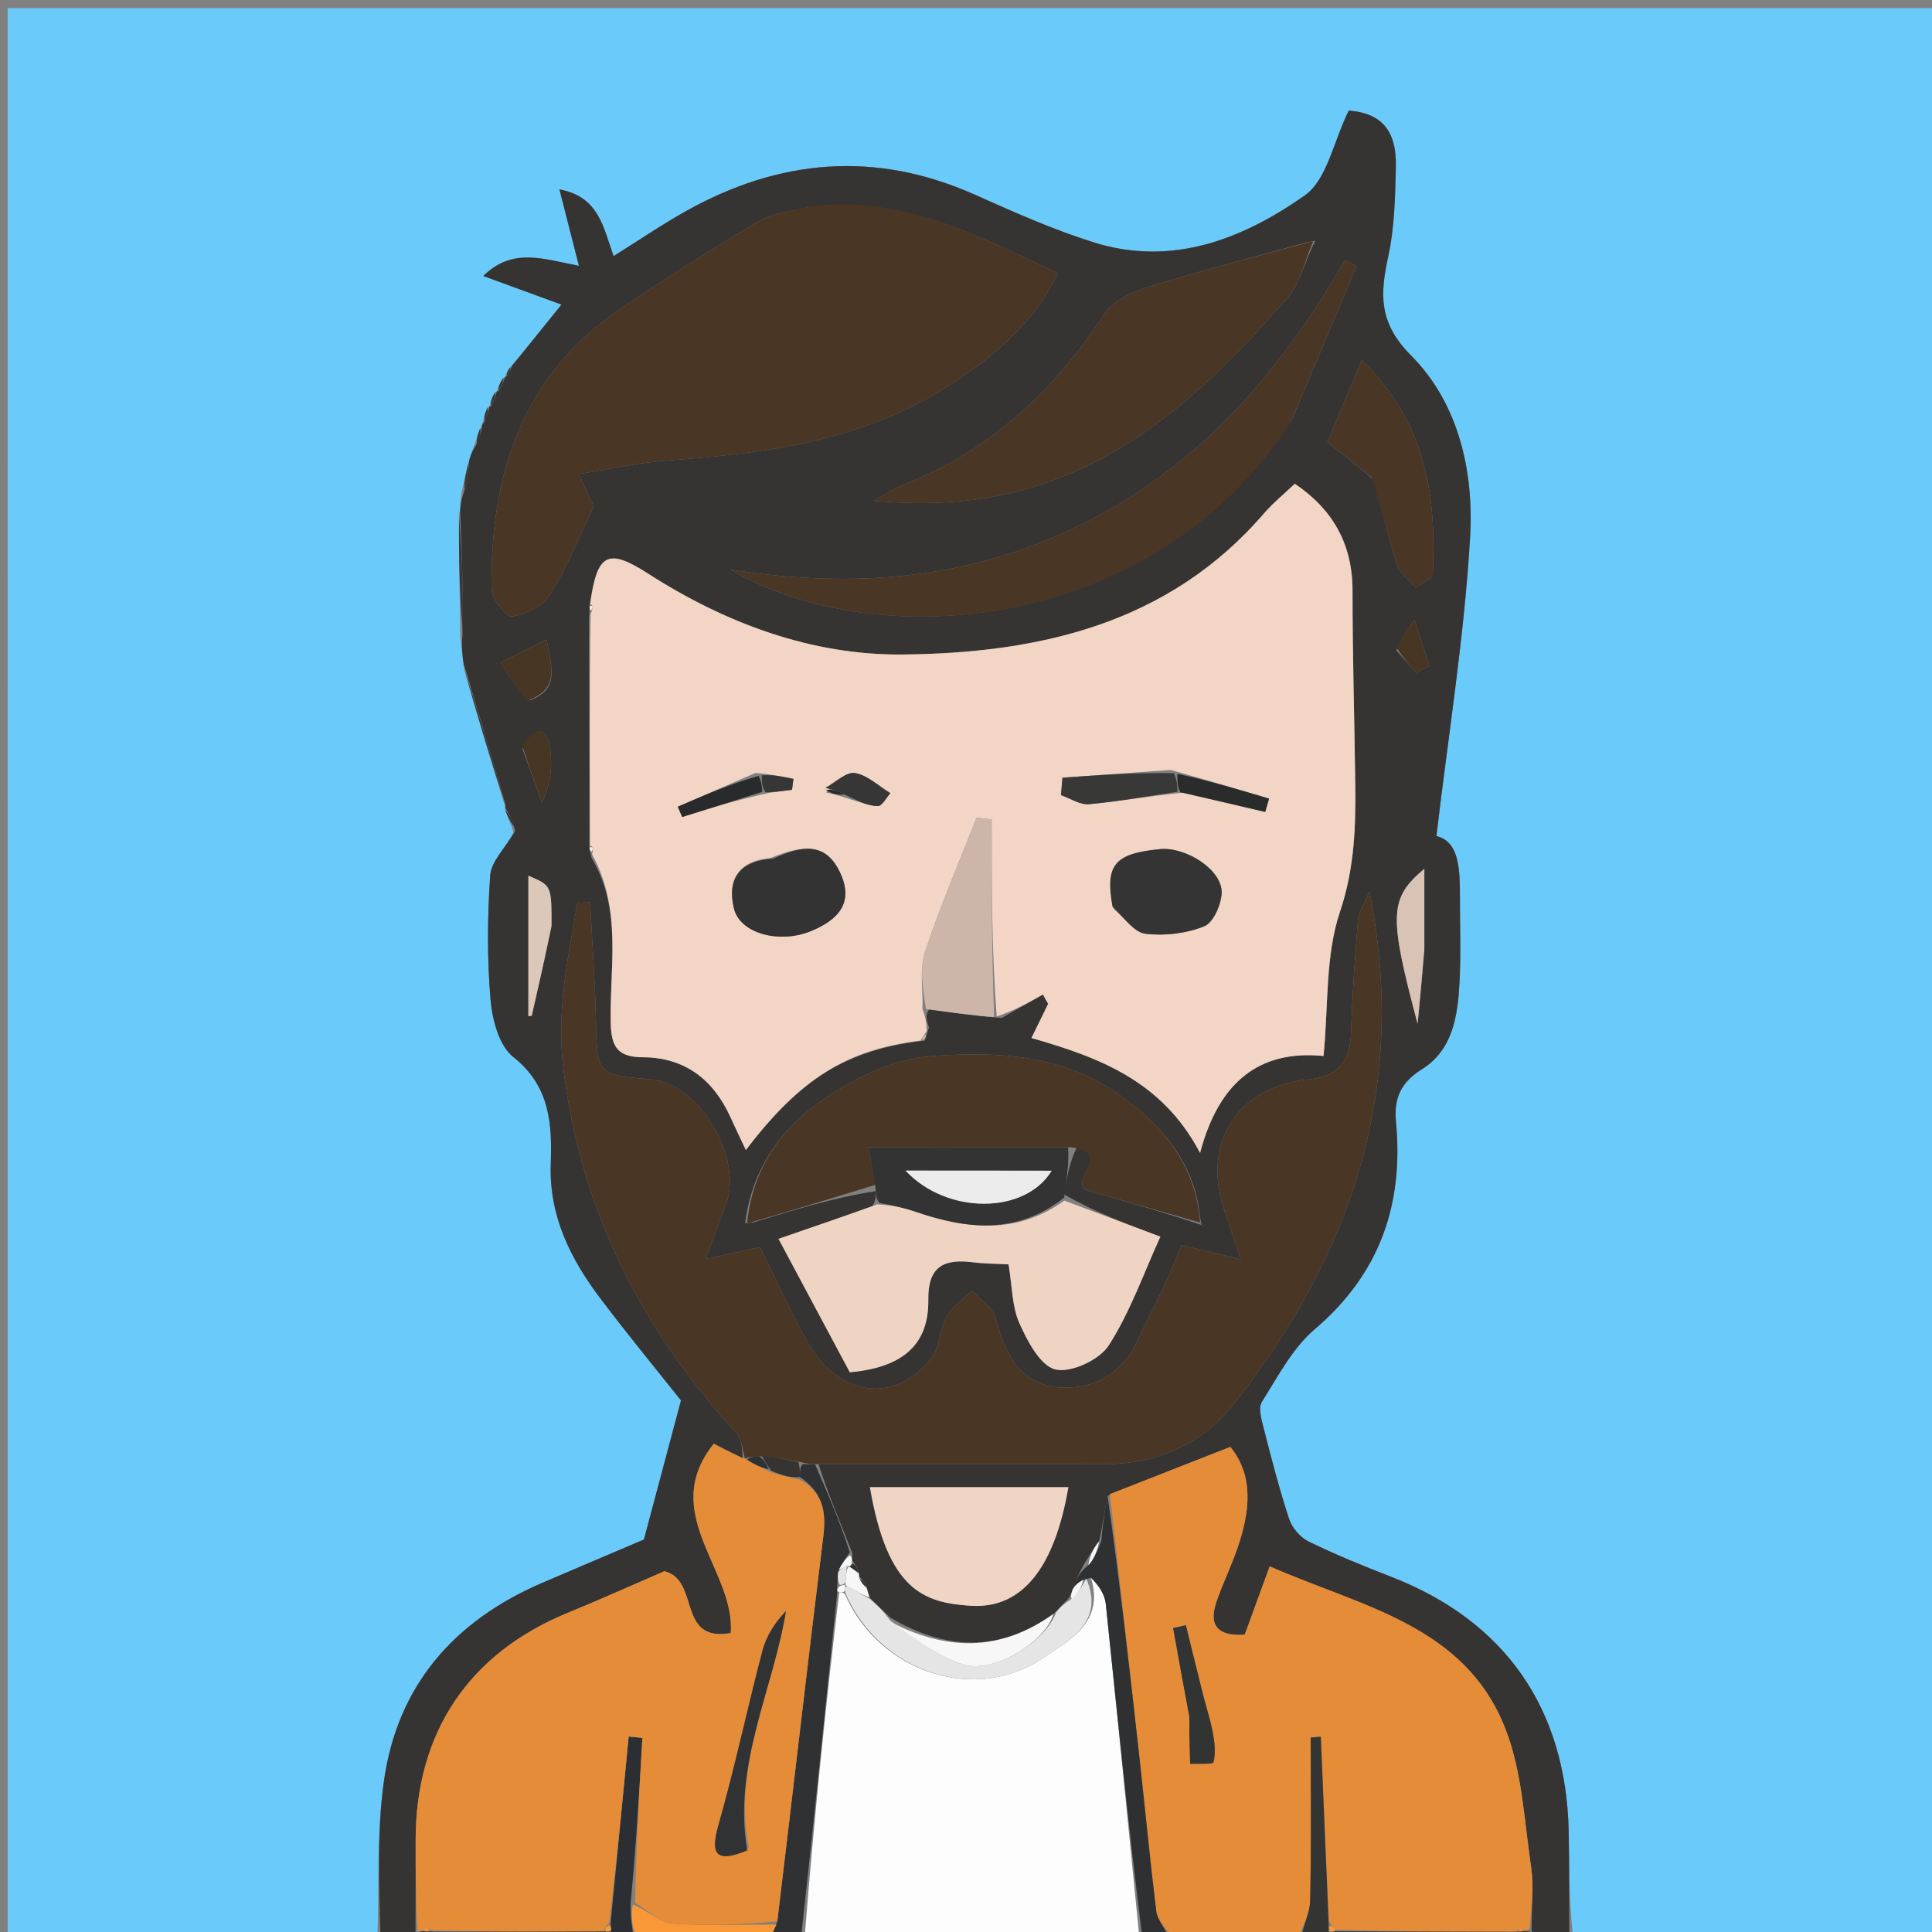 <svg version="1.1" id="Layer_1" xmlns="http://www.w3.org/2000/svg" xmlns:xlink="http://www.w3.org/1999/xlink" x="0px" y="0px"
	 width="100%" viewBox="0 0 256 256" enable-background="new 0 0 256 256" xml:space="preserve">
<rect x="0" y="0" width="256" height="256" fill="#808080" stroke="none"/>
<path fill="#6ACBFA" opacity="1" stroke="none" 
	d="
M50,257 
	C33.675,257 17.35,257 1.019,257 
	C1.012,171.718 1.012,86.436 1.012,1.077 
	C86.239,1.077 171.478,1.077 256.858,1.077 
	C256.858,86.333 256.858,171.667 256.858,257 
	C240.921,257 224.929,257 208.417,256.534 
	C207.889,251.573 207.96,247.076 207.859,242.583 
	C207.495,226.333 199.362,214.764 184.38,208.951 
	C180.672,207.512 176.979,206.003 173.407,204.264 
	C172.302,203.726 171.208,202.455 170.821,201.285 
	C169.507,197.309 168.467,193.239 167.425,189.179 
	C167.139,188.066 166.707,186.542 167.206,185.753 
	C169.328,182.399 171.259,178.643 174.2,176.139 
	C182.828,168.792 186.007,159.603 184.976,148.656 
	C184.682,145.527 185.606,143.432 188.417,141.676 
	C192.505,139.124 193.148,134.635 193.39,130.256 
	C193.591,126.604 193.447,122.933 193.448,119.27 
	C193.449,115.423 193.474,111.56 190.336,110.777 
	C191.95,97.074 194.051,84.148 194.8,71.143 
	C195.3,62.465 193.285,53.446 186.984,47.117 
	C182.66,42.773 182.853,39 183.949,33.982 
	C184.786,30.154 184.86,26.127 184.959,22.18 
	C185.086,17.055 182.85,14.981 178.715,14.65 
	C176.669,18.825 175.824,23.829 172.904,25.884 
	C164.657,31.687 155.273,35.384 144.86,32.097 
	C139.508,30.407 134.331,28.101 129.195,25.807 
	C116.008,19.916 103.268,21.041 90.868,27.989 
	C87.621,29.808 84.536,31.914 81.302,33.936 
	C79.95,30.135 79.347,26.034 74.127,25.099 
	C75.036,28.661 75.8,31.653 76.712,35.226 
	C71.871,34.28 67.903,32.781 64.035,36.57 
	C67.954,38.004 71.056,39.139 74.394,40.361 
	C71.933,43.418 69.891,45.953 67.597,48.664 
	C67.197,49.215 67.05,49.591 66.944,49.971 
	C66.984,49.975 66.937,49.909 66.68,50.071 
	C66.206,50.791 65.989,51.349 65.823,51.91 
	C65.876,51.913 65.836,51.816 65.577,51.986 
	C65.142,52.745 64.967,53.334 64.842,53.924 
	C64.892,53.925 64.855,53.832 64.595,54.008 
	C64.224,54.789 64.113,55.394 63.91,56.125 
	C63.818,56.251 63.854,56.56 63.607,56.794 
	C63.233,57.684 63.105,58.339 62.793,59.211 
	C62.462,59.96 62.315,60.494 62.054,61.351 
	C61.704,62.784 61.469,63.894 61.131,65.367 
	C61.011,66.485 60.994,67.238 60.821,68.366 
	C60.786,73.824 60.907,78.906 60.996,84.396 
	C61.125,85.866 61.287,86.929 61.434,88.382 
	C63.262,94.872 65.105,100.974 66.973,107.049 
	C66.998,107.022 66.924,107.03 66.941,107.355 
	C67.353,108.436 67.747,109.193 68.036,110.32 
	C66.891,112.45 65.084,114.156 64.957,115.981 
	C64.574,121.451 64.536,126.993 64.998,132.454 
	C65.222,135.108 66.129,138.567 68.003,140.05 
	C72.923,143.944 73.155,148.953 72.977,154.289 
	C72.748,161.165 75.627,166.868 79.602,172.117 
	C83.384,177.113 87.368,181.955 90.234,185.568 
	C88.476,192.16 87.075,197.417 85.321,203.995 
	C81.902,205.451 76.888,207.572 71.885,209.719 
	C60.17,214.746 52.628,223.342 50.862,236.07 
	C49.907,242.954 50.245,250.017 50,257 
z"/>
<path fill="#353433" opacity="1" stroke="none" 
	d="
M50.417,257 
	C50.245,250.017 49.907,242.954 50.862,236.07 
	C52.628,223.342 60.17,214.746 71.885,209.719 
	C76.888,207.572 81.902,205.451 85.321,203.995 
	C87.075,197.417 88.476,192.16 90.234,185.568 
	C87.368,181.955 83.384,177.113 79.602,172.117 
	C75.627,166.868 72.748,161.165 72.977,154.289 
	C73.155,148.953 72.923,143.944 68.003,140.05 
	C66.129,138.567 65.222,135.108 64.998,132.454 
	C64.536,126.993 64.574,121.451 64.957,115.981 
	C65.084,114.156 66.891,112.45 68.249,110.132 
	C68.02,108.727 67.472,107.878 66.924,107.03 
	C66.924,107.03 66.998,107.022 66.989,106.639 
	C65.137,100.168 63.293,94.08 61.449,87.993 
	C61.287,86.929 61.125,85.866 61.284,84.097 
	C61.396,78.259 61.187,73.125 60.977,67.992 
	C60.994,67.238 61.011,66.485 61.447,65.297 
	C61.968,63.584 62.068,62.306 62.169,61.028 
	C62.315,60.494 62.462,59.96 63.061,58.994 
	C63.627,57.894 63.741,57.227 63.854,56.56 
	C63.854,56.56 63.818,56.251 64.16,55.937 
	C64.619,55.025 64.737,54.429 64.855,53.832 
	C64.855,53.832 64.892,53.925 65.137,53.782 
	C65.534,53.031 65.685,52.423 65.836,51.816 
	C65.836,51.816 65.876,51.913 66.118,51.784 
	C66.553,51.073 66.745,50.491 66.937,49.909 
	C66.937,49.909 66.984,49.975 67.206,49.804 
	C67.57,49.253 67.71,48.871 67.85,48.489 
	C69.891,45.953 71.933,43.418 74.394,40.361 
	C71.056,39.139 67.954,38.004 64.035,36.57 
	C67.903,32.781 71.871,34.28 76.712,35.226 
	C75.8,31.653 75.036,28.661 74.127,25.099 
	C79.347,26.034 79.95,30.135 81.302,33.936 
	C84.536,31.914 87.621,29.808 90.868,27.989 
	C103.268,21.041 116.008,19.916 129.195,25.807 
	C134.331,28.101 139.508,30.407 144.86,32.097 
	C155.273,35.384 164.657,31.687 172.904,25.884 
	C175.824,23.829 176.669,18.825 178.715,14.65 
	C182.85,14.981 185.086,17.055 184.959,22.18 
	C184.86,26.127 184.786,30.154 183.949,33.982 
	C182.853,39 182.66,42.773 186.984,47.117 
	C193.285,53.446 195.3,62.465 194.8,71.143 
	C194.051,84.148 191.95,97.074 190.336,110.777 
	C193.474,111.56 193.449,115.423 193.448,119.27 
	C193.447,122.933 193.591,126.604 193.39,130.256 
	C193.148,134.635 192.505,139.124 188.417,141.676 
	C185.606,143.432 184.682,145.527 184.976,148.656 
	C186.007,159.603 182.828,168.792 174.2,176.139 
	C171.259,178.643 169.328,182.399 167.206,185.753 
	C166.707,186.542 167.139,188.066 167.425,189.179 
	C168.467,193.239 169.507,197.309 170.821,201.285 
	C171.208,202.455 172.302,203.726 173.407,204.264 
	C176.979,206.003 180.672,207.512 184.38,208.951 
	C199.362,214.764 207.495,226.333 207.859,242.583 
	C207.96,247.076 207.889,251.573 207.948,256.534 
	C206.611,257 205.222,257 203.406,256.716 
	C202.964,256.242 202.95,256.053 202.946,255.404 
	C202.953,252.446 203.25,249.902 202.888,247.455 
	C201.977,241.297 201.704,234.821 199.495,229.124 
	C194.139,215.307 180.398,212.911 168.241,207.547 
	C167.037,210.844 165.981,213.734 164.933,216.602 
	C161.401,216.837 160.077,215.423 161.204,212.185 
	C162.021,209.834 163.122,207.581 163.937,205.23 
	C165.612,200.394 166.208,195.628 163.026,191.723 
	C157.429,193.913 152.247,195.94 146.766,198.234 
	C146.286,200.396 146.105,202.291 145.625,204.245 
	C144.86,205.21 144.395,206.115 143.672,207.215 
	C142.999,208.395 142.584,209.38 142.126,210.632 
	C141.938,211.233 141.794,211.565 141.409,211.997 
	C140.748,212.632 140.328,213.167 139.575,213.858 
	C132.33,219.026 125.271,218.639 117.967,214.342 
	C116.986,213.37 116.152,212.636 115.22,211.672 
	C115.034,211.121 114.945,210.802 114.809,210.18 
	C114.495,209.584 114.229,209.289 113.869,208.92 
	C113.776,208.846 113.835,208.615 113.81,208.305 
	C113.547,207.67 113.308,207.346 112.971,206.825 
	C112.873,206.627 112.923,206.189 112.936,205.791 
	C111.298,201.601 109.647,197.81 108.465,194.012 
	C121.262,194.006 133.591,193.96 145.919,194.023 
	C153.211,194.06 159.245,191.477 163.75,185.71 
	C179.138,166.007 186.619,144.176 181.466,118.096 
	C180.733,119.87 180.027,120.865 179.941,121.911 
	C179.532,126.854 179.186,131.808 179.027,136.765 
	C178.906,140.514 177.418,142.645 173.474,143.013 
	C164.084,143.889 159.243,151.315 162.164,160.169 
	C162.815,162.142 163.476,164.113 164.394,166.872 
	C161.272,166.122 159.108,165.603 156.582,164.996 
	C155.689,167.07 154.897,169.036 154.003,170.955 
	C153.018,173.067 151.856,175.099 150.919,177.231 
	C148.957,181.692 145.427,184.009 140.736,183.869 
	C136.007,183.727 133.355,180.364 131.896,174.608 
	C131.55,173.242 129.865,172.215 128.796,171.032 
	C127.643,172.164 126.177,173.12 125.414,174.472 
	C124.481,176.125 124.579,178.456 123.46,179.893 
	C118.577,186.168 111.054,185.131 106.888,177.648 
	C104.65,173.626 102.762,169.409 100.7,165.25 
	C98.453,165.743 96.458,166.18 93.508,166.826 
	C94.605,163.855 95.367,161.725 96.174,159.613 
	C98.545,153.408 92.589,143.482 86.193,143.002 
	C79.168,142.474 79.109,142.305 78.967,135.346 
	C78.859,130.08 78.461,124.821 78.192,119.558 
	C77.632,119.581 77.071,119.604 76.511,119.626 
	C75.267,126.96 73.676,133.978 74.681,141.852 
	C77.072,160.587 85.034,176.206 97.582,189.891 
	C98.324,190.7 98.361,192.155 98.399,193.208 
	C96.841,192.472 95.609,191.837 94.577,191.304 
	C87.191,200.548 97.424,208.014 96.836,216.389 
	C89.616,217.662 92.817,209.39 88.039,208.191 
	C84.05,209.914 79.669,211.887 75.226,213.71 
	C62.111,219.092 55.078,229.562 55.076,243.839 
	C55.075,247.838 55.08,251.838 55.057,256.127 
	C55.021,256.612 55.011,256.806 55,257 
	C53.611,257 52.222,257 50.417,257 
M173.272,32.082 
	C166.163,34.055 159.013,35.894 151.971,38.084 
	C149.888,38.732 147.43,39.925 146.31,41.633 
	C139.585,51.885 131.054,59.832 119.506,64.328 
	C118.216,64.83 117.059,65.675 115.84,66.36 
	C121.517,66.892 126.975,66.733 132.258,65.688 
	C148.68,62.436 160.052,51.486 170.564,39.522 
	C172.306,37.539 172.884,34.534 174.281,31.897 
	C174.187,31.931 174.093,31.965 173.272,32.082 
M115.571,159.891 
	C111.686,161.225 107.801,162.558 103.157,164.152 
	C106.574,170.548 109.744,176.48 112.604,181.832 
	C119.676,181.204 123.087,178.122 123.005,172.216 
	C122.944,167.819 125.054,166.776 128.854,167.253 
	C130.45,167.453 132.071,167.448 133.639,167.533 
	C134.13,170.471 134.089,173.123 135.07,175.318 
	C136.137,177.705 137.841,180.974 139.843,181.454 
	C141.905,181.948 145.677,180.196 146.91,178.277 
	C149.776,173.814 151.565,168.659 153.752,163.867 
	C149.068,162.106 145.045,160.594 141.012,158.274 
	C141.341,156.187 141.67,154.101 142.695,152.016 
	C147.445,152.711 141.857,155.905 143.832,157.656 
	C148.887,159.105 153.943,160.553 159.107,162.279 
	C159.194,162.327 159.28,162.376 159.367,162.425 
	C159.245,162.283 159.123,162.141 159.005,161.213 
	C158.242,153.562 153.245,148.396 147.534,144.544 
	C140.345,139.694 131.648,139.293 123.194,139.966 
	C119.821,140.234 116.342,141.554 113.302,143.142 
	C105.668,147.132 99.949,152.822 98.721,162.105 
	C98.814,162.07 98.908,162.036 99.784,161.989 
	C105.189,160.325 110.594,158.661 116.023,157.839 
	C116.07,158.398 116.116,158.958 115.571,159.891 
M78.09,80.498 
	C78.09,80.498 78.182,80.96 78.043,81.893 
	C78.088,91.94 78.134,101.987 78.095,112.499 
	C78.095,112.499 78.27,112.939 78.381,113.66 
	C82.5,120.585 80.749,128.226 80.927,135.6 
	C81.002,138.736 81.875,140.083 85.191,140.093 
	C90.718,140.11 94.519,143.03 96.783,148.02 
	C97.417,149.418 98.086,150.8 98.832,152.387 
	C106.064,142.88 112.224,139.08 122.512,137.888 
	C122.631,137.587 122.749,137.285 123.092,136.143 
	C122.807,135.331 122.522,134.519 123.145,133.718 
	C126.113,134.158 129.081,134.598 132.736,134.881 
	C134.553,133.846 136.37,132.811 138.187,131.776 
	C138.421,132.188 138.655,132.6 138.889,133.012 
	C138.227,134.365 137.566,135.717 136.674,137.541 
	C145.733,140.134 153.996,143.239 159.017,152.769 
	C161.5,143.318 166.909,139.089 175.376,139.924 
	C176.033,133.201 175.599,126.613 177.547,120.828 
	C179.49,115.057 179.654,109.514 179.578,103.737 
	C179.467,95.248 179.213,86.759 179.216,78.27 
	C179.218,72.095 176.619,67.524 171.573,64.098 
	C170.118,65.486 168.679,66.648 167.492,68.026 
	C154.815,82.741 137.552,86.564 119.535,86.726 
	C107.572,86.834 96.165,82.617 85.89,76.017 
	C80.486,72.546 79.115,73.328 78.09,80.498 
M107.181,27.435 
	C104.953,28.034 102.461,28.186 100.544,29.314 
	C94.31,32.986 88.196,36.88 82.201,40.933 
	C69.049,49.826 64.956,63.042 65.134,78.064 
	C65.15,79.361 67.113,81.811 67.84,81.693 
	C69.649,81.397 71.897,80.328 72.833,78.85 
	C75.034,75.376 76.572,71.482 78.685,67.125 
	C78.508,66.741 77.837,65.28 76.702,62.81 
	C80.974,62.137 84.583,61.308 88.234,61.039 
	C101.222,60.084 114.003,58.516 125.363,51.327 
	C131.389,47.513 136.778,43.163 140.197,36.219 
	C129.562,31.233 119.738,25.91 107.181,27.435 
M171.176,55.599 
	C174.031,48.829 176.886,42.058 179.741,35.287 
	C179.237,35.012 178.732,34.737 178.227,34.462 
	C169.9,48.856 159.576,61.074 144.49,68.897 
	C129.271,76.788 113.378,78.092 96.777,75.473 
	C116.37,86.905 153.013,83.832 171.176,55.599 
M123.59,197.061 
	C120.838,197.061 118.086,197.061 115.271,197.061 
	C117.61,210.756 122.43,212.379 128.64,212.772 
	C135.498,213.207 139.754,207.635 141.564,197.061 
	C135.879,197.061 130.223,197.061 123.59,197.061 
M182.04,63.579 
	C183.036,67.33 183.9,71.123 185.103,74.806 
	C185.489,75.988 186.769,76.877 187.64,77.901 
	C188.412,77.242 189.829,76.612 189.859,75.92 
	C190.319,65.641 188.947,55.91 180.424,47.734 
	C178.698,51.863 177.211,55.419 175.893,58.573 
	C178.199,60.399 179.862,61.714 182.04,63.579 
M188.733,125.416 
	C188.733,122.239 188.733,119.063 188.733,115.116 
	C184.092,119.045 183.978,121.173 187.841,135.659 
	C188.138,132.556 188.436,129.453 188.733,125.416 
M73.088,122.305 
	C73.076,117.338 73.076,117.338 70.014,116.037 
	C70.014,122.275 70.014,128.467 70.014,134.66 
	C70.163,134.634 70.311,134.608 70.46,134.582 
	C71.329,130.782 72.199,126.982 73.088,122.305 
M70.226,92.787 
	C74.211,91.328 73.057,88.381 72.426,84.738 
	C70.142,85.885 68.242,86.84 66.341,87.795 
	C67.376,89.505 68.412,91.216 70.226,92.787 
M69.22,99.231 
	C70.09,101.604 70.96,103.978 71.83,106.351 
	C72.97,103.868 73.199,101.593 72.915,99.384 
	C72.521,96.331 71.104,95.979 69.22,99.231 
M185.039,86.188 
	C185.908,87.171 186.777,88.155 187.645,89.138 
	C188.233,88.83 188.821,88.522 189.409,88.213 
	C188.751,86.189 188.093,84.164 187.435,82.139 
	C186.627,83.215 185.818,84.292 185.039,86.188 
z"/>
<path fill="#E58C38" opacity="1" stroke="none" 
	d="
M147.065,197.968 
	C152.247,195.94 157.429,193.913 163.026,191.723 
	C166.208,195.628 165.612,200.394 163.937,205.23 
	C163.122,207.581 162.021,209.834 161.204,212.185 
	C160.077,215.423 161.401,216.837 164.933,216.602 
	C165.981,213.734 167.037,210.844 168.241,207.547 
	C180.398,212.911 194.139,215.307 199.495,229.124 
	C201.704,234.821 201.977,241.297 202.888,247.455 
	C203.25,249.902 202.953,252.446 202.699,255.439 
	C202.442,255.933 201.951,255.844 201.864,255.701 
	C201.53,255.665 201.284,255.772 200.571,255.947 
	C192.392,255.972 184.68,255.93 176.887,255.701 
	C176.648,255.278 176.432,255.12 176.094,254.573 
	C175.69,246.111 175.352,238.116 175.015,230.12 
	C174.567,230.159 174.12,230.197 173.672,230.235 
	C173.672,237.457 173.776,244.683 173.596,251.901 
	C173.553,253.613 172.557,255.301 172,257 
	C166.645,257 161.29,257 155.337,256.637 
	C154.212,255.274 153.343,254.315 153.214,253.266 
	C152.387,246.532 151.746,239.775 150.999,233.031 
	C149.705,221.341 148.378,209.655 147.065,197.968 
M157.674,227.735 
	C157.645,228.378 157.584,229.02 157.592,229.662 
	C157.61,231.018 157.664,232.374 157.704,233.729 
	C158.783,233.667 160.713,233.82 160.792,233.506 
	C161.099,232.294 160.951,230.907 160.715,229.633 
	C160.388,227.866 159.812,226.145 159.372,224.397 
	C158.615,221.384 157.88,218.366 157.136,215.35 
	C156.573,215.475 156.009,215.601 155.446,215.726 
	C156.116,219.466 156.786,223.206 157.674,227.735 
z"/>
<path fill="#FDFDFD" opacity="1" stroke="none" 
	d="
M151,257 
	C136.312,257 121.625,257 106.628,256.574 
	C107.86,241.098 109.401,226.048 111.201,211 
	C111.633,211.004 111.806,211.006 112.016,211.361 
	C116.6,221.672 129.317,225.779 138.282,219.649 
	C141.561,217.407 146.439,214.999 144.538,209.031 
	C145.616,210.094 146.391,211.274 146.521,212.522 
	C148.07,227.342 149.522,242.172 151,257 
z"/>
<path fill="#2F3132" opacity="1" stroke="none" 
	d="
M110.942,210.997 
	C109.401,226.048 107.86,241.098 106.159,256.574 
	C104.933,257 103.867,257 102.457,256.721 
	C102.375,255.967 102.636,255.49 102.997,254.6 
	C105.084,237.286 107.024,220.382 109.101,203.494 
	C109.498,200.27 108.992,197.712 105.983,195.718 
	C105.992,194.92 105.996,194.464 106.333,194.007 
	C107.109,194.01 107.552,194.014 107.996,194.018 
	C109.647,197.81 111.298,201.601 112.604,205.696 
	C111.89,206.661 111.523,207.322 111.06,208.313 
	C110.986,209.096 111.007,209.55 110.93,210.245 
	C110.868,210.657 110.905,210.827 110.942,210.997 
z"/>
<path fill="#2F3032" opacity="1" stroke="none" 
	d="
M151.4,257 
	C149.522,242.172 148.07,227.342 146.521,212.522 
	C146.391,211.274 145.616,210.094 144.547,209.057 
	C143.953,209.232 143.872,209.282 143.522,209.337 
	C142.837,209.716 142.503,210.04 142.168,210.364 
	C142.584,209.38 142.999,208.395 143.954,207.616 
	C144.971,206.609 145.447,205.398 145.924,204.186 
	C146.105,202.291 146.286,200.396 146.766,198.234 
	C148.378,209.655 149.705,221.341 150.999,233.031 
	C151.746,239.775 152.387,246.532 153.214,253.266 
	C153.343,254.315 154.212,255.274 154.869,256.637 
	C153.933,257 152.867,257 151.4,257 
z"/>
<path fill="#343433" opacity="1" stroke="none" 
	d="
M172.4,257 
	C172.557,255.301 173.553,253.613 173.596,251.901 
	C173.776,244.683 173.672,237.457 173.672,230.235 
	C174.12,230.197 174.567,230.159 175.015,230.12 
	C175.352,238.116 175.69,246.111 176.049,254.772 
	C176.071,255.438 176.077,255.845 176.054,256.134 
	C176.02,256.615 176.01,256.807 176,257 
	C174.933,257 173.867,257 172.4,257 
z"/>
<path fill="#2B2F33" opacity="1" stroke="none" 
	d="
M84,257 
	C83.25,257 82.5,257 81.371,256.728 
	C80.98,256.275 80.969,256.094 80.972,255.69 
	C80.986,255.467 80.866,255.036 80.932,254.616 
	C81.766,246.164 82.534,238.132 83.302,230.1 
	C83.908,230.162 84.515,230.224 85.122,230.286 
	C84.698,237.493 84.275,244.7 83.563,252.114 
	C83.517,253.88 83.759,255.44 84,257 
z"/>
<path fill="#FA9838" opacity="1" stroke="none" 
	d="
M84.468,257 
	C83.759,255.44 83.517,253.88 83.873,252.354 
	C85.994,253.258 87.469,254.762 89.048,254.879 
	C93.642,255.222 98.278,255.009 102.897,255.014 
	C102.636,255.49 102.375,255.967 102.057,256.721 
	C96.312,257 90.624,257 84.468,257 
z"/>
<path fill="#473D34" opacity="1" stroke="none" 
	d="
M176.469,257 
	C176.01,256.807 176.02,256.615 176.274,256.187 
	C176.518,255.952 176.968,255.887 176.968,255.887 
	C184.68,255.93 192.392,255.972 200.801,255.98 
	C201.498,255.945 201.951,255.844 201.951,255.844 
	C201.951,255.844 202.442,255.933 202.689,255.899 
	C202.95,256.053 202.964,256.242 202.989,256.716 
	C194.312,257 185.625,257 176.469,257 
z"/>
<path fill="#473D34" opacity="1" stroke="none" 
	d="
M80.957,255.913 
	C80.969,256.094 80.98,256.275 80.996,256.728 
	C72.646,257 64.292,257 55.469,257 
	C55.011,256.806 55.021,256.612 55.301,256.16 
	C55.57,255.902 56.056,255.823 56.279,255.882 
	C56.503,255.941 56.961,255.88 57.428,255.947 
	C65.274,255.971 72.654,255.928 80.264,255.926 
	C80.494,255.968 80.957,255.913 80.957,255.913 
z"/>
<path fill="#383737" opacity="1" stroke="none" 
	d="
M60.821,68.366 
	C61.187,73.125 61.396,78.259 61.317,83.691 
	C60.907,78.906 60.786,73.824 60.821,68.366 
z"/>
<path fill="#383737" opacity="1" stroke="none" 
	d="
M61.434,88.382 
	C63.293,94.08 65.137,100.168 66.964,106.666 
	C65.105,100.974 63.262,94.872 61.434,88.382 
z"/>
<path fill="#383737" opacity="1" stroke="none" 
	d="
M62.054,61.351 
	C62.068,62.306 61.968,63.584 61.55,64.933 
	C61.469,63.894 61.704,62.784 62.054,61.351 
z"/>
<path fill="#383737" opacity="1" stroke="none" 
	d="
M66.941,107.355 
	C67.472,107.878 68.02,108.727 68.355,109.762 
	C67.747,109.193 67.353,108.436 66.941,107.355 
z"/>
<path fill="#383737" opacity="1" stroke="none" 
	d="
M63.607,56.794 
	C63.741,57.227 63.627,57.894 63.246,58.778 
	C63.105,58.339 63.233,57.684 63.607,56.794 
z"/>
<path fill="#383737" opacity="1" stroke="none" 
	d="
M66.68,50.071 
	C66.745,50.491 66.553,51.073 66.066,51.781 
	C65.989,51.349 66.206,50.791 66.68,50.071 
z"/>
<path fill="#383737" opacity="1" stroke="none" 
	d="
M64.595,54.008 
	C64.737,54.429 64.619,55.025 64.251,55.811 
	C64.113,55.394 64.224,54.789 64.595,54.008 
z"/>
<path fill="#383737" opacity="1" stroke="none" 
	d="
M65.577,51.986 
	C65.685,52.423 65.534,53.031 65.087,53.781 
	C64.967,53.334 65.142,52.745 65.577,51.986 
z"/>
<path fill="#383737" opacity="1" stroke="none" 
	d="
M67.597,48.664 
	C67.71,48.871 67.57,49.253 67.166,49.801 
	C67.05,49.591 67.197,49.215 67.597,48.664 
z"/>
<path fill="#F2D5C4" opacity="1" stroke="none" 
	d="
M78.179,112.033 
	C78.134,101.987 78.088,91.94 78.256,81.346 
	C78.669,80.468 78.579,80.216 78.2,80.04 
	C79.115,73.328 80.486,72.546 85.89,76.017 
	C96.165,82.617 107.572,86.834 119.535,86.726 
	C137.552,86.564 154.815,82.741 167.492,68.026 
	C168.679,66.648 170.118,65.486 171.573,64.098 
	C176.619,67.524 179.218,72.095 179.216,78.27 
	C179.213,86.759 179.467,95.248 179.578,103.737 
	C179.654,109.514 179.49,115.057 177.547,120.828 
	C175.599,126.613 176.033,133.201 175.376,139.924 
	C166.909,139.089 161.5,143.318 159.017,152.769 
	C153.996,143.239 145.733,140.134 136.674,137.541 
	C137.566,135.717 138.227,134.365 138.889,133.012 
	C138.655,132.6 138.421,132.188 138.187,131.776 
	C136.37,132.811 134.553,133.846 132.067,134.685 
	C131.398,125.853 131.398,117.217 131.398,108.581 
	C130.734,108.503 130.069,108.425 129.405,108.347 
	C127.09,114.263 124.555,120.107 122.572,126.132 
	C121.812,128.444 122.311,131.17 122.236,133.707 
	C122.522,134.519 122.807,135.331 122.788,136.663 
	C122.27,137.381 122.102,137.614 121.982,137.881 
	C112.224,139.08 106.064,142.88 98.832,152.387 
	C98.086,150.8 97.417,149.418 96.783,148.02 
	C94.519,143.03 90.718,140.11 85.191,140.093 
	C81.875,140.083 81.002,138.736 80.927,135.6 
	C80.749,128.226 82.5,120.585 78.451,113.2 
	C78.674,112.404 78.56,112.168 78.179,112.033 
M112.639,105.898 
	C113.869,106.235 115.098,106.795 116.331,106.806 
	C116.877,106.811 117.432,105.705 117.983,105.103 
	C116.422,104.155 114.941,102.698 113.271,102.432 
	C112.1,102.246 110.671,103.686 109.456,105.005 
	C110.295,105.195 111.134,105.385 112.639,105.898 
M101.894,105.059 
	C102.912,104.924 103.93,104.789 104.948,104.653 
	C105.01,104.172 105.072,103.691 105.135,103.209 
	C103.726,102.91 102.318,102.61 100.108,102.417 
	C96.675,103.91 93.241,105.403 89.807,106.896 
	C90.005,107.349 90.202,107.803 90.399,108.256 
	C93.931,107.147 97.462,106.038 101.894,105.059 
M156.79,105.038 
	C160.409,105.887 164.029,106.736 167.648,107.586 
	C167.817,106.997 167.987,106.408 168.157,105.819 
	C164.109,104.612 160.062,103.404 155.108,102.019 
	C150.331,102.363 145.555,102.707 140.779,103.051 
	C140.714,103.821 140.65,104.59 140.586,105.36 
	C141.829,105.788 143.113,106.668 144.307,106.56 
	C148.225,106.205 152.11,105.49 156.79,105.038 
M147.623,120.483 
	C148.997,121.622 150.276,123.547 151.766,123.726 
	C154.321,124.033 157.185,123.695 159.563,122.74 
	C160.776,122.253 161.825,119.857 161.874,118.291 
	C161.966,115.29 157.169,112.172 153.678,112.517 
	C147.684,113.108 146.399,114.559 147.623,120.483 
M102.089,113.69 
	C97.902,114.068 96.316,116.527 97.255,120.394 
	C98.058,123.702 103.311,125.116 107.532,123.346 
	C110.91,121.929 113.175,119.761 111.387,115.778 
	C109.46,111.485 106.264,112.01 102.089,113.69 
z"/>
<path fill="#4A3624" opacity="1" stroke="none" 
	d="
M108.465,194.012 
	C107.552,194.014 107.109,194.01 106.133,193.748 
	C104.057,193.309 102.514,193.127 100.622,192.961 
	C99.808,193.025 99.344,193.075 98.863,193.188 
	C98.846,193.253 98.726,193.31 98.726,193.31 
	C98.361,192.155 98.324,190.7 97.582,189.891 
	C85.034,176.206 77.072,160.587 74.681,141.852 
	C73.676,133.978 75.267,126.96 76.511,119.626 
	C77.071,119.604 77.632,119.581 78.192,119.558 
	C78.461,124.821 78.859,130.08 78.967,135.346 
	C79.109,142.305 79.168,142.474 86.193,143.002 
	C92.589,143.482 98.545,153.408 96.174,159.613 
	C95.367,161.725 94.605,163.855 93.508,166.826 
	C96.458,166.18 98.453,165.743 100.7,165.25 
	C102.762,169.409 104.65,173.626 106.888,177.648 
	C111.054,185.131 118.577,186.168 123.46,179.893 
	C124.579,178.456 124.481,176.125 125.414,174.472 
	C126.177,173.12 127.643,172.164 128.796,171.032 
	C129.865,172.215 131.55,173.242 131.896,174.608 
	C133.355,180.364 136.007,183.727 140.736,183.869 
	C145.427,184.009 148.957,181.692 150.919,177.231 
	C151.856,175.099 153.018,173.067 154.003,170.955 
	C154.897,169.036 155.689,167.07 156.582,164.996 
	C159.108,165.603 161.272,166.122 164.394,166.872 
	C163.476,164.113 162.815,162.142 162.164,160.169 
	C159.243,151.315 164.084,143.889 173.474,143.013 
	C177.418,142.645 178.906,140.514 179.027,136.765 
	C179.186,131.808 179.532,126.854 179.941,121.911 
	C180.027,120.865 180.733,119.87 181.466,118.096 
	C186.619,144.176 179.138,166.007 163.75,185.71 
	C159.245,191.477 153.211,194.06 145.919,194.023 
	C133.591,193.96 121.262,194.006 108.465,194.012 
z"/>
<path fill="#E58C38" opacity="1" stroke="none" 
	d="
M56.056,255.823 
	C56.056,255.823 55.57,255.902 55.326,255.869 
	C55.08,251.838 55.075,247.838 55.076,243.839 
	C55.078,229.562 62.111,219.092 75.226,213.71 
	C79.669,211.887 84.05,209.914 88.039,208.191 
	C92.817,209.39 89.616,217.662 96.836,216.389 
	C97.424,208.014 87.191,200.548 94.577,191.304 
	C95.609,191.837 96.841,192.472 98.399,193.208 
	C98.726,193.31 98.846,193.253 98.984,193.48 
	C100.075,194.116 101.03,194.526 102.28,195.126 
	C103.711,195.565 104.844,195.812 105.978,196.06 
	C108.992,197.712 109.498,200.27 109.101,203.494 
	C107.024,220.382 105.084,237.286 102.997,254.6 
	C98.278,255.009 93.642,255.222 89.048,254.879 
	C87.469,254.762 85.994,253.258 84.161,252.148 
	C84.275,244.7 84.698,237.493 85.122,230.286 
	C84.515,230.224 83.908,230.162 83.302,230.1 
	C82.534,238.132 81.766,246.164 80.745,254.705 
	C80.259,255.382 80.106,255.606 80.034,255.885 
	C72.654,255.928 65.274,255.971 57.352,255.799 
	C56.81,255.584 56.383,255.476 56.383,255.476 
	C56.383,255.476 56.056,255.823 56.056,255.823 
M99.203,244.847 
	C97.075,233.845 102.42,223.996 104.146,213.48 
	C102.572,215.1 101.512,216.881 101.007,218.807 
	C98.994,226.493 97.348,234.279 95.172,241.916 
	C94.005,246.014 95.163,246.783 99.203,244.847 
z"/>
<path fill="#4A3624" opacity="1" stroke="none" 
	d="
M107.598,27.296 
	C119.738,25.91 129.562,31.233 140.197,36.219 
	C136.778,43.163 131.389,47.513 125.363,51.327 
	C114.003,58.516 101.222,60.084 88.234,61.039 
	C84.583,61.308 80.974,62.137 76.702,62.81 
	C77.837,65.28 78.508,66.741 78.685,67.125 
	C76.572,71.482 75.034,75.376 72.833,78.85 
	C71.897,80.328 69.649,81.397 67.84,81.693 
	C67.113,81.811 65.15,79.361 65.134,78.064 
	C64.956,63.042 69.049,49.826 82.201,40.933 
	C88.196,36.88 94.31,32.986 100.544,29.314 
	C102.461,28.186 104.953,28.034 107.598,27.296 
z"/>
<path fill="#4A3624" opacity="1" stroke="none" 
	d="
M98.998,161.999 
	C99.949,152.822 105.668,147.132 113.302,143.142 
	C116.342,141.554 119.821,140.234 123.194,139.966 
	C131.648,139.293 140.345,139.694 147.534,144.544 
	C153.245,148.396 158.242,153.562 159.003,161.607 
	C159,162 158.999,162.002 158.999,162.002 
	C153.943,160.553 148.887,159.105 143.832,157.656 
	C141.857,155.905 147.445,152.711 141.878,152.01 
	C132.531,152.004 124.001,152.004 115.029,152.004 
	C115.453,154.189 115.726,155.593 115.998,156.997 
	C110.594,158.661 105.189,160.325 99.392,161.995 
	C99,162 98.998,161.999 98.998,161.999 
z"/>
<path fill="#F0D4C3" opacity="1" stroke="none" 
	d="
M141.023,159.082 
	C145.045,160.594 149.068,162.106 153.752,163.867 
	C151.565,168.659 149.776,173.814 146.91,178.277 
	C145.677,180.196 141.905,181.948 139.843,181.454 
	C137.841,180.974 136.137,177.705 135.07,175.318 
	C134.089,173.123 134.13,170.471 133.639,167.533 
	C132.071,167.448 130.45,167.453 128.854,167.253 
	C125.054,166.776 122.944,167.819 123.005,172.216 
	C123.087,178.122 119.676,181.204 112.604,181.832 
	C109.744,176.48 106.574,170.548 103.157,164.152 
	C107.801,162.558 111.686,161.225 116.236,159.585 
	C118.398,159.711 119.917,160.08 121.389,160.585 
	C128.157,162.906 134.785,163.601 141.023,159.082 
z"/>
<path fill="#4A3624" opacity="1" stroke="none" 
	d="
M174.001,32.001 
	C172.884,34.534 172.306,37.539 170.564,39.522 
	C160.052,51.486 148.68,62.436 132.258,65.688 
	C126.975,66.733 121.517,66.892 115.84,66.36 
	C117.059,65.675 118.216,64.83 119.506,64.328 
	C131.054,59.832 139.585,51.885 146.31,41.633 
	C147.43,39.925 149.888,38.732 151.971,38.084 
	C159.013,35.894 166.163,34.055 173.636,32.041 
	C174,32 174.001,32.001 174.001,32.001 
z"/>
<path fill="#493625" opacity="1" stroke="none" 
	d="
M171.023,55.93 
	C153.013,83.832 116.37,86.905 96.777,75.473 
	C113.378,78.092 129.271,76.788 144.49,68.897 
	C159.576,61.074 169.9,48.856 178.227,34.462 
	C178.732,34.737 179.237,35.012 179.741,35.287 
	C176.886,42.058 174.031,48.829 171.023,55.93 
z"/>
<path fill="#F1D5C4" opacity="1" stroke="none" 
	d="
M124.079,197.061 
	C130.223,197.061 135.879,197.061 141.564,197.061 
	C139.754,207.635 135.498,213.207 128.64,212.772 
	C122.43,212.379 117.61,210.756 115.271,197.061 
	C118.086,197.061 120.838,197.061 124.079,197.061 
z"/>
<path fill="#493624" opacity="1" stroke="none" 
	d="
M181.782,63.305 
	C179.862,61.714 178.199,60.399 175.893,58.573 
	C177.211,55.419 178.698,51.863 180.424,47.734 
	C188.947,55.91 190.319,65.641 189.859,75.92 
	C189.829,76.612 188.412,77.242 187.64,77.901 
	C186.769,76.877 185.489,75.988 185.103,74.806 
	C183.9,71.123 183.036,67.33 181.782,63.305 
z"/>
<path fill="#CDB6A9" opacity="1" stroke="none" 
	d="
M122.691,133.712 
	C122.311,131.17 121.812,128.444 122.572,126.132 
	C124.555,120.107 127.09,114.263 129.405,108.347 
	C130.069,108.425 130.734,108.503 131.398,108.581 
	C131.398,117.217 131.398,125.853 131.724,134.763 
	C129.081,134.598 126.113,134.158 122.691,133.712 
z"/>
<path fill="#333334" opacity="1" stroke="none" 
	d="
M141.017,158.678 
	C134.785,163.601 128.157,162.906 121.389,160.585 
	C119.917,160.08 118.398,159.711 116.532,159.398 
	C116.116,158.958 116.07,158.398 116.011,157.418 
	C115.726,155.593 115.453,154.189 115.029,152.004 
	C124.001,152.004 132.531,152.004 141.53,152.009 
	C141.67,154.101 141.341,156.187 141.017,158.678 
M131.384,155.11 
	C127.707,155.11 124.03,155.11 119.989,155.11 
	C125.438,160.969 135.809,160.95 139.353,155.127 
	C136.862,155.127 134.588,155.127 131.384,155.11 
z"/>
<path fill="#E5E5E5" opacity="1" stroke="none" 
	d="
M143.872,209.282 
	C143.872,209.282 143.953,209.232 143.944,209.206 
	C146.439,214.999 141.561,217.407 138.282,219.649 
	C129.317,225.779 116.6,221.672 112.023,211.108 
	C111.994,210.334 111.995,210.165 112.279,210.184 
	C113.48,210.882 114.399,211.393 115.318,211.903 
	C116.152,212.636 116.986,213.37 117.955,214.729 
	C121.251,217.136 124.233,219.486 127.619,220.552 
	C131.651,221.821 138.603,217.485 139.907,213.701 
	C140.328,213.167 140.748,212.632 141.817,211.983 
	C142.934,211.007 143.403,210.145 143.872,209.282 
z"/>
<path fill="#D9C3B4" opacity="1" stroke="none" 
	d="
M188.733,125.883 
	C188.436,129.453 188.138,132.556 187.841,135.659 
	C183.978,121.173 184.092,119.045 188.733,115.116 
	C188.733,119.063 188.733,122.239 188.733,125.883 
z"/>
<path fill="#F7F7F7" opacity="1" stroke="none" 
	d="
M139.575,213.858 
	C138.603,217.485 131.651,221.821 127.619,220.552 
	C124.233,219.486 121.251,217.136 118.102,214.969 
	C125.271,218.639 132.33,219.026 139.575,213.858 
z"/>
<path fill="#DCC8B9" opacity="1" stroke="none" 
	d="
M73.078,122.744 
	C72.199,126.982 71.329,130.782 70.46,134.582 
	C70.311,134.608 70.163,134.634 70.014,134.66 
	C70.014,128.467 70.014,122.275 70.014,116.037 
	C73.076,117.338 73.076,117.338 73.078,122.744 
z"/>
<path fill="#483625" opacity="1" stroke="none" 
	d="
M69.836,92.857 
	C68.412,91.216 67.376,89.505 66.341,87.795 
	C68.242,86.84 70.142,85.885 72.426,84.738 
	C73.057,88.381 74.211,91.328 69.836,92.857 
z"/>
<path fill="#483625" opacity="1" stroke="none" 
	d="
M69.193,98.847 
	C71.104,95.979 72.521,96.331 72.915,99.384 
	C73.199,101.593 72.97,103.868 71.83,106.351 
	C70.96,103.978 70.09,101.604 69.193,98.847 
z"/>
<path fill="#483625" opacity="1" stroke="none" 
	d="
M185.024,85.778 
	C185.818,84.292 186.627,83.215 187.435,82.139 
	C188.093,84.164 188.751,86.189 189.409,88.213 
	C188.821,88.522 188.233,88.83 187.645,89.138 
	C186.777,88.155 185.908,87.171 185.024,85.778 
z"/>
<path fill="#F7F7F7" opacity="1" stroke="none" 
	d="
M115.22,211.672 
	C114.399,211.393 113.48,210.882 112.281,210.186 
	C112.001,210.001 112.006,210.007 112.054,209.379 
	C112.142,208.334 112.183,207.917 112.483,207.531 
	C113.107,207.913 113.471,208.264 113.835,208.615 
	C113.835,208.615 113.776,208.846 113.889,209.232 
	C114.287,209.906 114.571,210.194 114.856,210.482 
	C114.945,210.802 115.034,211.121 115.22,211.672 
z"/>
<path fill="#F7F7F7" opacity="1" stroke="none" 
	d="
M145.625,204.245 
	C145.447,205.398 144.971,206.609 144.211,207.42 
	C144.395,206.115 144.86,205.21 145.625,204.245 
z"/>
<path fill="#F7F7F7" opacity="1" stroke="none" 
	d="
M143.522,209.337 
	C143.403,210.145 142.934,211.007 142.057,211.883 
	C141.794,211.565 141.938,211.233 142.126,210.632 
	C142.503,210.04 142.837,209.716 143.522,209.337 
z"/>
<path fill="#F7F7F7" opacity="1" stroke="none" 
	d="
M111.156,207.984 
	C111.523,207.322 111.89,206.661 112.59,206.095 
	C112.923,206.189 112.873,206.627 112.889,207.023 
	C112.649,207.675 112.39,207.678 111.92,207.628 
	C111.526,207.88 111.341,207.932 111.156,207.984 
z"/>
<path fill="#2F3132" opacity="1" stroke="none" 
	d="
M112.128,207.428 
	C112.39,207.678 112.649,207.675 112.987,207.22 
	C113.308,207.346 113.547,207.67 113.81,208.305 
	C113.471,208.264 113.107,207.913 112.451,207.522 
	C112.159,207.482 112.128,207.428 112.128,207.428 
z"/>
<path fill="#4A3624" opacity="1" stroke="none" 
	d="
M159.001,161.999 
	C159.123,162.141 159.245,162.283 159.367,162.425 
	C159.28,162.376 159.194,162.327 159.053,162.14 
	C158.999,162.002 159,162 159.001,161.999 
z"/>
<path fill="#4A3624" opacity="1" stroke="none" 
	d="
M174,32 
	C174.093,31.965 174.187,31.931 174.141,31.949 
	C174.001,32.001 174,32 174,32 
z"/>
<path fill="#4A3624" opacity="1" stroke="none" 
	d="
M99.001,162.001 
	C98.908,162.036 98.814,162.07 98.859,162.052 
	C98.998,161.999 99,162 99.001,162.001 
z"/>
<path fill="#CDB6A9" opacity="1" stroke="none" 
	d="
M122.247,137.885 
	C122.102,137.614 122.27,137.381 122.676,137.083 
	C122.749,137.285 122.631,137.587 122.247,137.885 
z"/>
<path fill="#2F3132" opacity="1" stroke="none" 
	d="
M114.809,210.18 
	C114.571,210.194 114.287,209.906 113.983,209.306 
	C114.229,209.289 114.495,209.584 114.809,210.18 
z"/>
<path fill="#FFE7D5" opacity="1" stroke="none" 
	d="
M78.137,112.266 
	C78.56,112.168 78.674,112.404 78.396,112.839 
	C78.27,112.939 78.095,112.499 78.137,112.266 
z"/>
<path fill="#FFE7D5" opacity="1" stroke="none" 
	d="
M78.145,80.269 
	C78.579,80.216 78.669,80.468 78.326,80.879 
	C78.182,80.96 78.09,80.498 78.145,80.269 
z"/>
<path fill="#323333" opacity="1" stroke="none" 
	d="
M157.565,227.34 
	C156.786,223.206 156.116,219.466 155.446,215.726 
	C156.009,215.601 156.573,215.475 157.136,215.35 
	C157.88,218.366 158.615,221.384 159.372,224.397 
	C159.812,226.145 160.388,227.866 160.715,229.633 
	C160.951,230.907 161.099,232.294 160.792,233.506 
	C160.713,233.82 158.783,233.667 157.704,233.729 
	C157.664,232.374 157.61,231.018 157.592,229.662 
	C157.584,229.02 157.645,228.378 157.565,227.34 
z"/>
<path fill="#FA9738" opacity="1" stroke="none" 
	d="
M176.887,255.701 
	C176.968,255.887 176.518,255.952 176.298,255.899 
	C176.077,255.845 176.071,255.438 176.116,255.239 
	C176.432,255.12 176.648,255.278 176.887,255.701 
z"/>
<path fill="#FA9738" opacity="1" stroke="none" 
	d="
M201.864,255.701 
	C201.951,255.844 201.498,255.945 201.267,255.912 
	C201.284,255.772 201.53,255.665 201.864,255.701 
z"/>
<path fill="#F7F7F7" opacity="1" stroke="none" 
	d="
M111.999,209.999 
	C111.995,210.165 111.994,210.334 111.986,210.755 
	C111.806,211.006 111.633,211.004 111.201,211 
	C110.905,210.827 110.868,210.657 111.174,210.242 
	C111.518,209.997 112.006,210.007 112.006,210.007 
	C112.006,210.007 112.001,210.001 111.999,209.999 
z"/>
<path fill="#353433" opacity="1" stroke="none" 
	d="
M105.983,195.718 
	C104.844,195.812 103.711,195.565 102.17,194.87 
	C101.499,193.93 101.235,193.438 100.972,192.945 
	C102.514,193.127 104.057,193.309 105.8,193.749 
	C105.996,194.464 105.992,194.92 105.983,195.718 
z"/>
<path fill="#E5E5E5" opacity="1" stroke="none" 
	d="
M112.054,209.379 
	C112.006,210.007 111.518,209.997 111.274,210.001 
	C111.007,209.55 110.986,209.096 111.06,208.313 
	C111.341,207.932 111.526,207.88 111.92,207.628 
	C112.128,207.428 112.159,207.482 112.191,207.491 
	C112.183,207.917 112.142,208.334 112.054,209.379 
z"/>
<path fill="#FA9738" opacity="1" stroke="none" 
	d="
M80.264,255.926 
	C80.106,255.606 80.259,255.382 80.679,255.124 
	C80.866,255.036 80.986,255.467 80.972,255.69 
	C80.957,255.913 80.494,255.968 80.264,255.926 
z"/>
<path fill="#FA9738" opacity="1" stroke="none" 
	d="
M56.279,255.882 
	C56.056,255.823 56.383,255.476 56.383,255.476 
	C56.383,255.476 56.81,255.584 56.886,255.732 
	C56.961,255.88 56.503,255.941 56.279,255.882 
z"/>
<path fill="#343434" opacity="1" stroke="none" 
	d="
M147.415,120.153 
	C146.399,114.559 147.684,113.108 153.678,112.517 
	C157.169,112.172 161.966,115.29 161.874,118.291 
	C161.825,119.857 160.776,122.253 159.563,122.74 
	C157.185,123.695 154.321,124.033 151.766,123.726 
	C150.276,123.547 148.997,121.622 147.415,120.153 
z"/>
<path fill="#333333" opacity="1" stroke="none" 
	d="
M102.473,113.768 
	C106.264,112.01 109.46,111.485 111.387,115.778 
	C113.175,119.761 110.91,121.929 107.532,123.346 
	C103.311,125.116 98.058,123.702 97.255,120.394 
	C96.316,116.527 97.902,114.068 102.473,113.768 
z"/>
<path fill="#383837" opacity="1" stroke="none" 
	d="
M156.008,104.913 
	C152.11,105.49 148.225,106.205 144.307,106.56 
	C143.113,106.668 141.829,105.788 140.586,105.36 
	C140.65,104.59 140.714,103.821 140.779,103.051 
	C145.555,102.707 150.331,102.363 155.556,102.448 
	C156.006,103.555 156.007,104.234 156.008,104.913 
z"/>
<path fill="#2A2C2C" opacity="1" stroke="none" 
	d="
M156.399,104.976 
	C156.007,104.234 156.006,103.555 156.01,102.537 
	C160.062,103.404 164.109,104.612 168.157,105.819 
	C167.987,106.408 167.817,106.997 167.648,107.586 
	C164.029,106.736 160.409,105.887 156.399,104.976 
z"/>
<path fill="#292A2B" opacity="1" stroke="none" 
	d="
M100.993,104.929 
	C97.462,106.038 93.931,107.147 90.399,108.256 
	C90.202,107.803 90.005,107.349 89.807,106.896 
	C93.241,105.403 96.675,103.91 100.527,102.8 
	C100.961,103.765 100.977,104.347 100.993,104.929 
z"/>
<path fill="#373636" opacity="1" stroke="none" 
	d="
M109.357,104.399 
	C110.671,103.686 112.1,102.246 113.271,102.432 
	C114.941,102.698 116.422,104.155 117.983,105.103 
	C117.432,105.705 116.877,106.811 116.331,106.806 
	C115.098,106.795 113.869,106.235 112.201,105.411 
	C110.961,104.749 110.159,104.574 109.357,104.399 
z"/>
<path fill="#373636" opacity="1" stroke="none" 
	d="
M101.444,104.994 
	C100.977,104.347 100.961,103.765 100.927,102.747 
	C102.318,102.61 103.726,102.91 105.135,103.209 
	C105.072,103.691 105.01,104.172 104.948,104.653 
	C103.93,104.789 102.912,104.924 101.444,104.994 
z"/>
<path fill="#292A2B" opacity="1" stroke="none" 
	d="
M109.407,104.702 
	C110.159,104.574 110.961,104.749 111.868,105.25 
	C111.134,105.385 110.295,105.195 109.407,104.702 
z"/>
<path fill="#2F3132" opacity="1" stroke="none" 
	d="
M100.622,192.961 
	C101.235,193.438 101.499,193.93 101.873,194.679 
	C101.03,194.526 100.075,194.116 99,193.416 
	C99.344,193.075 99.808,193.025 100.622,192.961 
z"/>
<path fill="#313233" opacity="1" stroke="none" 
	d="
M99.011,245.189 
	C95.163,246.783 94.005,246.014 95.172,241.916 
	C97.348,234.279 98.994,226.493 101.007,218.807 
	C101.512,216.881 102.572,215.1 104.146,213.48 
	C102.42,223.996 97.075,233.845 99.011,245.189 
z"/>
<path fill="#ECECEC" opacity="1" stroke="none" 
	d="
M131.848,155.118 
	C134.588,155.127 136.862,155.127 139.353,155.127 
	C135.809,160.95 125.438,160.969 119.989,155.11 
	C124.03,155.11 127.707,155.11 131.848,155.118 
z"/>
</svg>
